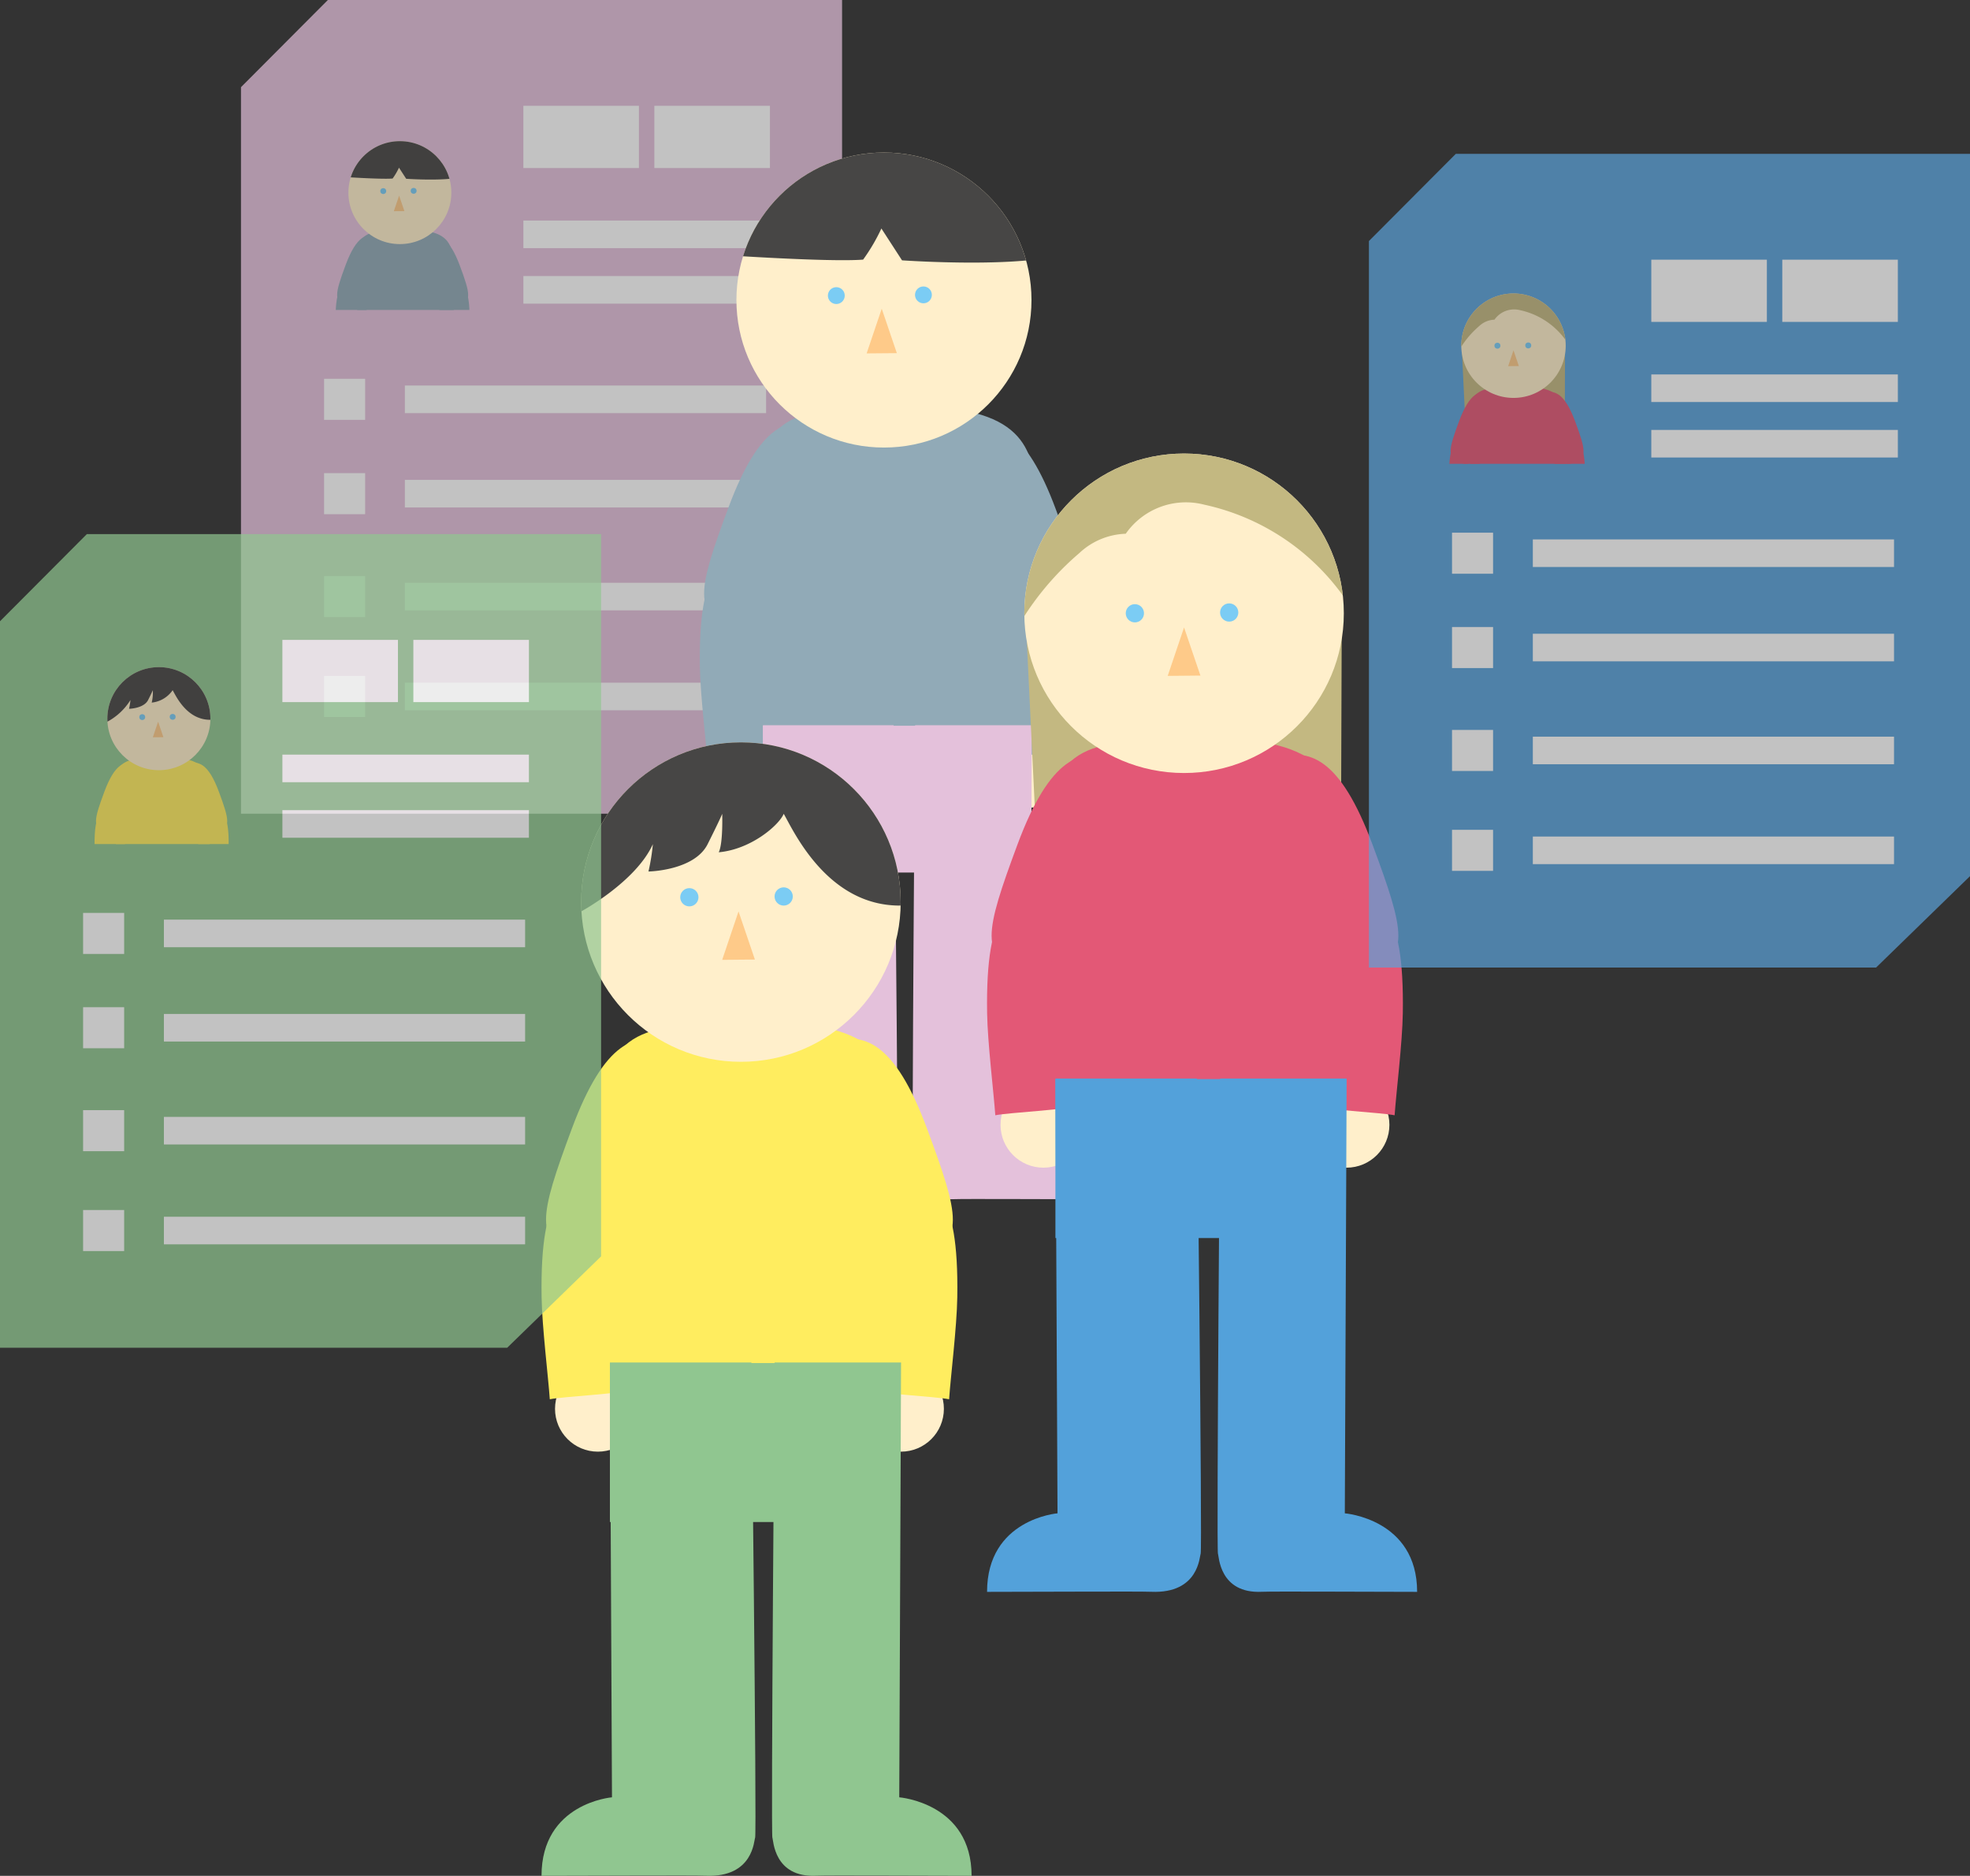 <svg xmlns="http://www.w3.org/2000/svg" xmlns:xlink="http://www.w3.org/1999/xlink" width="223.666" height="213" viewBox="0 0 223.666 213">
  <rect x="0" y="0" width="223.666" height="213" fill="#333333" stroke="none"/>
  <defs>
    <clipPath id="clip-path">
      <rect id="長方形_1370" data-name="長方形 1370" width="22.064" height="23.033" fill="none"/>
    </clipPath>
    <clipPath id="clip-path-2">
      <circle id="楕円形_422" data-name="楕円形 422" cx="5.843" cy="5.843" r="5.843" fill="none"/>
    </clipPath>
    <clipPath id="clip-path-3">
      <circle id="楕円形_428" data-name="楕円形 428" cx="16.75" cy="16.75" r="16.75" fill="none"/>
    </clipPath>
    <clipPath id="clip-path-4">
      <circle id="楕円形_434" data-name="楕円形 434" cx="18.138" cy="18.138" r="18.138" fill="none"/>
    </clipPath>
    <clipPath id="clip-path-7">
      <circle id="楕円形_446" data-name="楕円形 446" cx="5.85" cy="5.85" r="5.85" fill="none"/>
    </clipPath>
    <clipPath id="clip-path-9">
      <circle id="楕円形_452" data-name="楕円形 452" cx="5.929" cy="5.929" r="5.929" fill="none"/>
    </clipPath>
  </defs>
  <g id="service_section5_img03" transform="translate(-503.312 -731.941)">
    <g id="グループ_2721" data-name="グループ 2721" transform="translate(530.672 731.942)" opacity="0.7">
      <g id="グループ_2688" data-name="グループ 2688">
        <path id="パス_3282" data-name="パス 3282" d="M580.292,813.956l-10.663,10.378H512.047V741.84l9.864-9.9h58.382Z" transform="translate(-512.047 -731.941)" fill="#e4c1db"/>
      </g>
      <g id="グループ_2708" data-name="グループ 2708" transform="translate(5.332 12.161)">
        <g id="グループ_2707" data-name="グループ 2707" clip-path="url(#clip-path)">
          <g id="グループ_2706" data-name="グループ 2706" transform="translate(5.414 3.869)">
            <g id="グループ_2689" data-name="グループ 2689" transform="translate(11.58 22.809)">
              <circle id="楕円形_417" data-name="楕円形 417" cx="1.568" cy="1.568" r="1.568" fill="#ffefcb"/>
            </g>
            <g id="グループ_2690" data-name="グループ 2690" transform="translate(9.744 10.841)">
              <path id="パス_3283" data-name="パス 3283" d="M519.4,740.655c1.206-.4,2.352-.06,3.546,3.154s1.4,4.125-.219,4.661c-1.886.623-2.521-2.011-3.132-3.643S517.784,741.187,519.4,740.655Z" transform="translate(-518.588 -740.52)" fill="#91aab7"/>
            </g>
            <g id="グループ_2691" data-name="グループ 2691" transform="translate(11.692 16.169)">
              <path id="パス_3284" data-name="パス 3284" d="M520.949,742.221c.846.009,1.839.085,1.773,4.125-.016,1.1-.238,2.885-.3,3.734-.486-.1-2.622-.2-3.189-.37-.069-1.234.019-1.964.028-3.6C519.28,744.06,519.593,742.2,520.949,742.221Z" transform="translate(-519.21 -742.221)" fill="#91aab7"/>
            </g>
            <g id="グループ_2692" data-name="グループ 2692" transform="translate(0.494 22.809)">
              <circle id="楕円形_418" data-name="楕円形 418" cx="1.568" cy="1.568" r="1.568" fill="#ffefcb"/>
            </g>
            <g id="グループ_2693" data-name="グループ 2693" transform="translate(0.171 10.675)">
              <path id="パス_3285" data-name="パス 3285" d="M520.14,740.6c-1.237-.41-2.415-.059-3.64,3.239s-1.431,4.232.226,4.783c1.936.639,2.587-2.068,3.217-3.74S521.8,741.153,520.14,740.6Z" transform="translate(-515.531 -740.467)" fill="#91aab7"/>
            </g>
            <g id="グループ_2694" data-name="グループ 2694" transform="translate(0 16.14)">
              <path id="パス_3286" data-name="パス 3286" d="M517.3,742.212c-.868.013-1.889.088-1.823,4.235.019,1.128.247,2.96.307,3.834.5-.1,2.694-.207,3.273-.379.069-1.266-.019-2.017-.031-3.7C519.016,744.1,518.694,742.193,517.3,742.212Z" transform="translate(-515.477 -742.212)" fill="#91aab7"/>
            </g>
            <g id="グループ_2695" data-name="グループ 2695" transform="translate(2.301 10.072)">
              <path id="パス_3287" data-name="パス 3287" d="M521.2,740.316c-2.18.141-5.053-.37-4.987,3.367s.288,10.065.288,10.065h10.86s-.066-8.273-.163-10.221S526.286,739.994,521.2,740.316Z" transform="translate(-516.212 -740.274)" fill="#91aab7"/>
            </g>
            <g id="グループ_2696" data-name="グループ 2696" transform="translate(0 22.684)">
              <path id="パス_3288" data-name="パス 3288" d="M517.98,744.3l.075,15.9a2.805,2.805,0,0,0-2.578,2.872c1.767,0,5.563-.022,6,0a1.53,1.53,0,0,0,1.814-1.391c.063-.1-.138-17.381-.138-17.381Z" transform="translate(-515.477 -744.301)" fill="#e4c1db"/>
            </g>
            <g id="グループ_2697" data-name="グループ 2697" transform="translate(8.431 22.684)">
              <path id="パス_3289" data-name="パス 3289" d="M522.887,744.3l-.066,15.9a2.846,2.846,0,0,1,2.644,2.872c-1.563,0-5.29-.022-5.676,0a1.432,1.432,0,0,1-1.607-1.391c-.056-.1.082-17.381.082-17.381Z" transform="translate(-518.169 -744.301)" fill="#e4c1db"/>
            </g>
            <g id="グループ_2698" data-name="グループ 2698" transform="translate(2.501 22.703)">
              <rect id="長方形_1369" data-name="長方形 1369" width="10.605" height="5.815" fill="#e4c1db"/>
            </g>
            <g id="グループ_2699" data-name="グループ 2699" transform="translate(1.451)">
              <circle id="楕円形_419" data-name="楕円形 419" cx="5.843" cy="5.843" r="5.843" fill="#ffefcb"/>
            </g>
            <g id="グループ_2700" data-name="グループ 2700" transform="translate(5.073 5.333)">
              <circle id="楕円形_420" data-name="楕円形 420" cx="0.334" cy="0.334" r="0.334" fill="#7bccf4"/>
            </g>
            <g id="グループ_2701" data-name="グループ 2701" transform="translate(8.523 5.304)">
              <circle id="楕円形_421" data-name="楕円形 421" cx="0.334" cy="0.334" r="0.334" fill="#7bccf4"/>
            </g>
            <g id="グループ_2702" data-name="グループ 2702" transform="translate(6.608 6.185)">
              <path id="パス_3290" data-name="パス 3290" d="M517.586,740.8l.6-1.771.6,1.761Z" transform="translate(-517.586 -739.034)" fill="#feca89"/>
            </g>
            <g id="グループ_2705" data-name="グループ 2705" transform="translate(1.451)">
              <g id="グループ_2704" data-name="グループ 2704" clip-path="url(#clip-path-2)">
                <g id="グループ_2703" data-name="グループ 2703" transform="translate(-0.956 -1.325)">
                  <path id="パス_3291" data-name="パス 3291" d="M515.635,741.992s4.573.319,5.974.21a7.392,7.392,0,0,0,.724-1.234l.818,1.262s5.14.357,6.656-.357c-1.347-2.775-2.528-5.438-6.378-5.225C515.967,737.062,515.635,741.992,515.635,741.992Z" transform="translate(-515.635 -736.636)" fill="#474645"/>
                </g>
              </g>
            </g>
          </g>
        </g>
      </g>
      <g id="グループ_2709" data-name="グループ 2709" transform="translate(32.061 12.013)">
        <rect id="長方形_1371" data-name="長方形 1371" width="13.121" height="7.065" fill="#fff"/>
      </g>
      <g id="グループ_2710" data-name="グループ 2710" transform="translate(46.932 12.013)">
        <rect id="長方形_1372" data-name="長方形 1372" width="13.121" height="7.065" fill="#fff"/>
      </g>
      <g id="グループ_2711" data-name="グループ 2711" transform="translate(32.062 25.043)">
        <rect id="長方形_1373" data-name="長方形 1373" width="27.989" height="3.132" fill="#fff"/>
      </g>
      <g id="グループ_2712" data-name="グループ 2712" transform="translate(32.062 31.345)">
        <rect id="長方形_1374" data-name="長方形 1374" width="27.989" height="3.132" fill="#fff"/>
      </g>
      <g id="グループ_2713" data-name="グループ 2713" transform="translate(18.608 43.776)">
        <rect id="長方形_1375" data-name="長方形 1375" width="41.011" height="3.132" fill="#fff"/>
      </g>
      <g id="グループ_2714" data-name="グループ 2714" transform="translate(9.435 43.013)">
        <rect id="長方形_1376" data-name="長方形 1376" width="4.661" height="4.661" fill="#fff"/>
      </g>
      <g id="グループ_2715" data-name="グループ 2715" transform="translate(18.608 54.489)">
        <rect id="長方形_1377" data-name="長方形 1377" width="41.011" height="3.132" fill="#fff"/>
      </g>
      <g id="グループ_2716" data-name="グループ 2716" transform="translate(9.435 53.725)">
        <rect id="長方形_1378" data-name="長方形 1378" width="4.661" height="4.661" fill="#fff"/>
      </g>
      <g id="グループ_2717" data-name="グループ 2717" transform="translate(18.608 66.174)">
        <rect id="長方形_1379" data-name="長方形 1379" width="41.011" height="3.132" fill="#fff"/>
      </g>
      <g id="グループ_2718" data-name="グループ 2718" transform="translate(9.435 65.411)">
        <rect id="長方形_1380" data-name="長方形 1380" width="4.661" height="4.661" fill="#fff"/>
      </g>
      <g id="グループ_2719" data-name="グループ 2719" transform="translate(18.608 77.517)">
        <rect id="長方形_1381" data-name="長方形 1381" width="41.011" height="3.132" fill="#fff"/>
      </g>
      <g id="グループ_2720" data-name="グループ 2720" transform="translate(9.435 76.752)">
        <rect id="長方形_1382" data-name="長方形 1382" width="4.661" height="4.661" fill="#fff"/>
      </g>
    </g>
    <g id="グループ_2739" data-name="グループ 2739" transform="translate(582.765 749.261)">
      <g id="グループ_2722" data-name="グループ 2722" transform="translate(33.198 65.389)">
        <circle id="楕円形_423" data-name="楕円形 423" cx="4.494" cy="4.494" r="4.494" fill="#ffefcb"/>
      </g>
      <g id="グループ_2723" data-name="グループ 2723" transform="translate(27.929 31.078)">
        <path id="パス_3292" data-name="パス 3292" d="M539.913,747.777c3.458-1.146,6.75-.166,10.174,9.049s4,11.822-.636,13.357c-5.4,1.788-7.223-5.767-8.98-10.44S535.289,749.305,539.913,747.777Z" transform="translate(-537.594 -747.392)" fill="#91aab7"/>
      </g>
      <g id="グループ_2724" data-name="グループ 2724" transform="translate(33.52 46.35)">
        <path id="パス_3293" data-name="パス 3293" d="M544.361,752.268c2.424.034,5.275.244,5.09,11.828-.05,3.151-.689,8.269-.858,10.706-1.391-.291-7.518-.576-9.14-1.062-.194-3.533.053-5.632.085-10.318C539.574,757.54,540.473,752.212,544.361,752.268Z" transform="translate(-539.378 -752.268)" fill="#91aab7"/>
      </g>
      <g id="グループ_2725" data-name="グループ 2725" transform="translate(1.416 65.389)">
        <circle id="楕円形_424" data-name="楕円形 424" cx="4.494" cy="4.494" r="4.494" fill="#ffefcb"/>
      </g>
      <g id="グループ_2726" data-name="グループ 2726" transform="translate(0.488 30.602)">
        <path id="パス_3294" data-name="パス 3294" d="M542.048,747.634c-3.549-1.175-6.926-.169-10.44,9.287s-4.1,12.135.652,13.707c5.544,1.836,7.414-5.917,9.219-10.713S546.794,749.206,542.048,747.634Z" transform="translate(-528.833 -747.24)" fill="#91aab7"/>
      </g>
      <g id="グループ_2727" data-name="グループ 2727" transform="translate(0 46.275)">
        <path id="パス_3295" data-name="パス 3295" d="M533.911,752.244c-2.487.034-5.413.25-5.225,12.141.053,3.236.708,8.489.883,10.988,1.425-.3,7.715-.592,9.378-1.09.2-3.624-.053-5.78-.085-10.591C538.822,757.657,537.9,752.188,533.911,752.244Z" transform="translate(-528.677 -752.244)" fill="#91aab7"/>
      </g>
      <g id="グループ_2728" data-name="グループ 2728" transform="translate(6.599 28.876)">
        <path id="パス_3296" data-name="パス 3296" d="M545.083,746.81c-6.249.4-14.49-1.065-14.3,9.657s.824,28.849.824,28.849h31.136s-.191-23.715-.47-29.3S559.662,745.88,545.083,746.81Z" transform="translate(-530.784 -746.689)" fill="#91aab7"/>
      </g>
      <g id="グループ_2729" data-name="グループ 2729" transform="translate(0.002 65.029)">
        <path id="パス_3297" data-name="パス 3297" d="M535.848,758.231l.216,45.595s-7.386.589-7.386,8.232c5.062,0,15.95-.062,17.2-.009,5.049.219,5.068-3.774,5.2-3.981.182-.3-.395-49.836-.395-49.836Z" transform="translate(-528.678 -758.231)" fill="#e4c1db"/>
      </g>
      <g id="グループ_2730" data-name="グループ 2730" transform="translate(24.167 65.029)">
        <path id="パス_3298" data-name="パス 3298" d="M549.923,758.231l-.191,45.595s7.583.589,7.583,8.232c-4.489,0-15.173-.062-16.279-.009-4.476.219-4.492-3.774-4.6-3.981-.163-.3.232-49.836.232-49.836Z" transform="translate(-536.392 -758.231)" fill="#e4c1db"/>
      </g>
      <g id="グループ_2731" data-name="グループ 2731" transform="translate(7.17 65.086)">
        <rect id="長方形_1383" data-name="長方形 1383" width="30.402" height="16.67" fill="#e4c1db"/>
      </g>
      <g id="グループ_2732" data-name="グループ 2732" transform="translate(4.158)">
        <circle id="楕円形_425" data-name="楕円形 425" cx="16.75" cy="16.75" r="16.75" fill="#ffefcb"/>
      </g>
      <g id="グループ_2733" data-name="グループ 2733" transform="translate(14.543 15.288)">
        <circle id="楕円形_426" data-name="楕円形 426" cx="0.957" cy="0.957" r="0.957" fill="#7bccf4"/>
      </g>
      <g id="グループ_2734" data-name="グループ 2734" transform="translate(24.433 15.206)">
        <circle id="楕円形_427" data-name="楕円形 427" cx="0.957" cy="0.957" r="0.957" fill="#7bccf4"/>
      </g>
      <g id="グループ_2735" data-name="グループ 2735" transform="translate(18.941 17.733)">
        <path id="パス_3299" data-name="パス 3299" d="M534.724,748.208l1.715-5.076,1.716,5.047Z" transform="translate(-534.724 -743.132)" fill="#feca89"/>
      </g>
      <g id="グループ_2738" data-name="グループ 2738" transform="translate(4.158)">
        <g id="グループ_2737" data-name="グループ 2737" clip-path="url(#clip-path-3)">
          <g id="グループ_2736" data-name="グループ 2736" transform="translate(-2.743 -3.799)">
            <path id="パス_3300" data-name="パス 3300" d="M529.129,751.616s13.112.915,17.128.6a21.478,21.478,0,0,0,2.074-3.533l2.343,3.615s14.741,1.027,19.082-1.024c-3.856-7.953-7.245-15.593-18.281-14.979C530.087,737.477,529.129,751.616,529.129,751.616Z" transform="translate(-529.129 -736.258)" fill="#474645"/>
          </g>
        </g>
      </g>
    </g>
    <g id="グループ_2757" data-name="グループ 2757" transform="translate(564.794 816.233)">
      <g id="グループ_2740" data-name="グループ 2740" transform="translate(35.949 70.81)">
        <circle id="楕円形_429" data-name="楕円形 429" cx="4.867" cy="4.867" r="4.867" fill="#ffefcb"/>
      </g>
      <g id="グループ_2741" data-name="グループ 2741" transform="translate(30.244 33.654)">
        <path id="パス_3301" data-name="パス 3301" d="M535.106,770.011c3.746-1.241,7.308-.182,11.017,9.8s4.329,12.8-.689,14.465c-5.848,1.936-7.821-6.246-9.723-11.3S530.1,771.668,535.106,770.011Z" transform="translate(-532.595 -769.595)" fill="#ffed5f"/>
      </g>
      <g id="グループ_2742" data-name="グループ 2742" transform="translate(36.3 50.192)">
        <path id="パス_3302" data-name="パス 3302" d="M539.921,774.875c2.625.038,5.713.263,5.513,12.812-.053,3.411-.746,8.952-.93,11.59-1.5-.313-8.141-.623-9.9-1.146-.21-3.828.056-6.1.091-11.176C534.74,780.582,535.714,774.816,539.921,774.875Z" transform="translate(-534.529 -774.875)" fill="#ffed5f"/>
      </g>
      <g id="グループ_2743" data-name="グループ 2743" transform="translate(1.533 70.81)">
        <circle id="楕円形_430" data-name="楕円形 430" cx="4.867" cy="4.867" r="4.867" fill="#ffefcb"/>
      </g>
      <g id="グループ_2744" data-name="グループ 2744" transform="translate(0.516 33.654)">
        <path id="パス_3303" data-name="パス 3303" d="M537.048,770.011c-3.743-1.241-7.308-.182-11.017,9.8s-4.329,12.8.689,14.465c5.848,1.936,7.822-6.246,9.726-11.3S542.057,771.668,537.048,770.011Z" transform="translate(-523.105 -769.595)" fill="#ffed5f"/>
      </g>
      <g id="グループ_2745" data-name="グループ 2745" transform="translate(0 50.192)">
        <path id="パス_3304" data-name="パス 3304" d="M528.462,774.875c-2.625.038-5.713.263-5.513,12.812.056,3.411.746,8.952.93,11.59,1.507-.313,8.141-.623,9.9-1.146.213-3.828-.053-6.1-.088-11.176C533.643,780.582,532.669,774.816,528.462,774.875Z" transform="translate(-522.94 -774.875)" fill="#ffed5f"/>
      </g>
      <g id="グループ_2746" data-name="グループ 2746" transform="translate(6.963 31.833)">
        <path id="パス_3305" data-name="パス 3305" d="M540.249,769.142c-6.594.42-15.286-1.124-15.082,10.187s.871,30.443.871,30.443h32.849s-.2-25.024-.495-30.917S555.632,768.159,540.249,769.142Z" transform="translate(-525.163 -769.014)" fill="#ffed5f"/>
      </g>
      <g id="グループ_2747" data-name="グループ 2747" transform="translate(0 70.421)">
        <path id="パス_3306" data-name="パス 3306" d="M530.708,781.333l.232,49.372s-8,.636-8,8.915c5.482,0,17.275-.069,18.625-.009,5.469.235,5.488-4.088,5.626-4.313.2-.326-.426-53.964-.426-53.964Z" transform="translate(-522.94 -781.333)" fill="#90c690"/>
      </g>
      <g id="グループ_2748" data-name="グループ 2748" transform="translate(26.17 70.421)">
        <path id="パス_3307" data-name="パス 3307" d="M545.946,781.333l-.207,49.372s8.213.636,8.213,8.915c-4.858,0-16.432-.069-17.629-.009-4.846.235-4.865-4.088-4.987-4.313-.175-.326.254-53.964.254-53.964Z" transform="translate(-531.294 -781.333)" fill="#90c690"/>
      </g>
      <g id="グループ_2749" data-name="グループ 2749" transform="translate(7.764 70.481)">
        <rect id="長方形_1384" data-name="長方形 1384" width="32.922" height="18.052" fill="#90c690"/>
      </g>
      <g id="グループ_2750" data-name="グループ 2750" transform="translate(4.502)">
        <circle id="楕円形_431" data-name="楕円形 431" cx="18.138" cy="18.138" r="18.138" fill="#ffefcb"/>
      </g>
      <g id="グループ_2751" data-name="グループ 2751" transform="translate(15.748 16.555)">
        <circle id="楕円形_432" data-name="楕円形 432" cx="1.036" cy="1.036" r="1.036" fill="#7bccf4"/>
      </g>
      <g id="グループ_2752" data-name="グループ 2752" transform="translate(26.458 16.466)">
        <circle id="楕円形_433" data-name="楕円形 433" cx="1.036" cy="1.036" r="1.036" fill="#7bccf4"/>
      </g>
      <g id="グループ_2753" data-name="グループ 2753" transform="translate(20.511 19.203)">
        <path id="パス_3308" data-name="パス 3308" d="M529.488,770.478l1.857-5.5,1.858,5.465Z" transform="translate(-529.488 -764.982)" fill="#feca89"/>
      </g>
      <g id="グループ_2756" data-name="グループ 2756" transform="translate(4.502)">
        <g id="グループ_2755" data-name="グループ 2755" clip-path="url(#clip-path-4)">
          <g id="グループ_2754" data-name="グループ 2754" transform="translate(-3.368 -3.306)">
            <path id="パス_3309" data-name="パス 3309" d="M526.666,780.305s6.212-3.361,8.144-7.643a23.562,23.562,0,0,1-.5,3.107s5.206-.085,6.719-3.107,1.654-3.446,1.654-3.446.11,3.361-.394,4.37c3.709-.338,6.86-3.107,7.377-4.37,1.037,1.767,4.9,10.512,13.291,10.421s0-14.619,0-14.619L550.7,757.8l-16.226,1.933s-8.147,8.063-8.567,8.482-2.6,13.438-2.6,13.438Z" transform="translate(-523.302 -757.796)" fill="#474645"/>
          </g>
        </g>
      </g>
    </g>
    <g id="グループ_2776" data-name="グループ 2776" transform="translate(615.376 783.441)">
      <g id="グループ_2758" data-name="グループ 2758" transform="translate(4.359 15.304)">
        <path id="パス_3310" data-name="パス 3310" d="M540.48,756.013l1.1,22.847,34.733,1.325.093-26.917Z" transform="translate(-540.48 -753.268)" fill="#c3b881"/>
      </g>
      <g id="グループ_2759" data-name="グループ 2759" transform="translate(35.95 71.356)">
        <circle id="楕円形_435" data-name="楕円形 435" cx="4.867" cy="4.867" r="4.867" fill="#ffefcb"/>
      </g>
      <g id="グループ_2760" data-name="グループ 2760" transform="translate(30.246 34.201)">
        <path id="パス_3311" data-name="パス 3311" d="M551.256,759.717c3.743-1.24,7.308-.182,11.013,9.8s4.332,12.8-.686,14.465c-5.851,1.936-7.825-6.246-9.726-11.308S546.248,761.374,551.256,759.717Z" transform="translate(-548.744 -759.301)" fill="#e35876"/>
      </g>
      <g id="グループ_2761" data-name="グループ 2761" transform="translate(36.3 50.739)">
        <path id="パス_3312" data-name="パス 3312" d="M556.069,764.581c2.628.034,5.713.263,5.513,12.808-.053,3.411-.746,8.956-.93,11.593-1.5-.313-8.141-.623-9.9-1.149-.21-3.825.056-6.1.091-11.173C550.888,770.288,551.862,764.522,556.069,764.581Z" transform="translate(-550.676 -764.581)" fill="#e35876"/>
      </g>
      <g id="グループ_2762" data-name="グループ 2762" transform="translate(1.533 71.356)">
        <circle id="楕円形_436" data-name="楕円形 436" cx="4.867" cy="4.867" r="4.867" fill="#ffefcb"/>
      </g>
      <g id="グループ_2763" data-name="グループ 2763" transform="translate(0.516 34.201)">
        <path id="パス_3313" data-name="パス 3313" d="M553.2,759.717c-3.743-1.24-7.308-.182-11.016,9.8s-4.329,12.8.689,14.465c5.851,1.936,7.822-6.246,9.726-11.308S558.2,761.374,553.2,759.717Z" transform="translate(-539.253 -759.301)" fill="#e35876"/>
      </g>
      <g id="グループ_2764" data-name="グループ 2764" transform="translate(0 50.739)">
        <path id="パス_3314" data-name="パス 3314" d="M544.61,764.581c-2.625.034-5.714.263-5.513,12.808.056,3.411.745,8.956.93,11.593,1.507-.313,8.141-.623,9.9-1.149.213-3.825-.053-6.1-.088-11.173C549.791,770.288,548.82,764.522,544.61,764.581Z" transform="translate(-539.088 -764.581)" fill="#e35876"/>
      </g>
      <g id="グループ_2765" data-name="グループ 2765" transform="translate(6.963 32.381)">
        <path id="パス_3315" data-name="パス 3315" d="M556.4,758.848c-6.6.42-15.289-1.128-15.085,10.187s.871,30.44.871,30.44h32.849s-.2-25.021-.495-30.916S571.78,757.865,556.4,758.848Z" transform="translate(-541.311 -758.72)" fill="#e35876"/>
      </g>
      <g id="グループ_2766" data-name="グループ 2766" transform="translate(0 70.966)">
        <path id="パス_3316" data-name="パス 3316" d="M546.856,771.038l.235,49.372s-8,.639-8,8.918c5.485,0,17.275-.069,18.625-.009,5.469.235,5.488-4.088,5.626-4.313.2-.329-.426-53.968-.426-53.968Z" transform="translate(-539.088 -771.038)" fill="#53a1da"/>
      </g>
      <g id="グループ_2767" data-name="グループ 2767" transform="translate(26.171 70.966)">
        <path id="パス_3317" data-name="パス 3317" d="M562.1,771.038l-.207,49.372s8.21.639,8.21,8.918c-4.858,0-16.429-.069-17.626-.009-4.849.235-4.868-4.088-4.987-4.313-.178-.329.251-53.968.251-53.968Z" transform="translate(-547.443 -771.038)" fill="#53a1da"/>
      </g>
      <g id="グループ_2768" data-name="グループ 2768" transform="translate(7.764 71.028)">
        <rect id="長方形_1385" data-name="長方形 1385" width="32.922" height="18.052" fill="#53a1da"/>
      </g>
      <g id="グループ_2769" data-name="グループ 2769" transform="translate(4.232)">
        <circle id="楕円形_437" data-name="楕円形 437" cx="18.138" cy="18.138" r="18.138" fill="#ffefcb"/>
      </g>
      <g id="グループ_2770" data-name="グループ 2770" transform="translate(15.749 17.102)">
        <circle id="楕円形_438" data-name="楕円形 438" cx="1.036" cy="1.036" r="1.036" fill="#7bccf4"/>
      </g>
      <g id="グループ_2771" data-name="グループ 2771" transform="translate(26.458 17.013)">
        <circle id="楕円形_439" data-name="楕円形 439" cx="1.036" cy="1.036" r="1.036" fill="#7bccf4"/>
      </g>
      <g id="グループ_2772" data-name="グループ 2772" transform="translate(20.512 19.75)">
        <path id="パス_3318" data-name="パス 3318" d="M545.636,760.184l1.857-5.5,1.858,5.465Z" transform="translate(-545.636 -754.687)" fill="#feca89"/>
      </g>
      <g id="グループ_2775" data-name="グループ 2775" transform="translate(4.232)">
        <g id="グループ_2774" data-name="グループ 2774" clip-path="url(#clip-path-4)">
          <g id="グループ_2773" data-name="グループ 2773" transform="translate(-6.897 -5.79)">
            <path id="パス_3319" data-name="パス 3319" d="M551.377,763.63a32.55,32.55,0,0,0-8.943,12.329c-6.976-3.145-3.151-13.131-3.151-13.131s13.194-15.1,14.794-15.393,20.395-.9,21.494-.9,5.738,11.3,6.017,11.8,4.977,17.2,4.279,17.494-4.194,6.1-4.592,6.5S583.2,771.5,583.2,771.5a26.26,26.26,0,0,0-17.629-13.369,8.325,8.325,0,0,0-8.921,3.3A8.07,8.07,0,0,0,551.377,763.63Z" transform="translate(-538.237 -746.534)" fill="#c3b881"/>
          </g>
        </g>
      </g>
    </g>
    <g id="グループ_2810" data-name="グループ 2810" transform="translate(503.312 792.587)" opacity="0.7">
      <g id="グループ_2777" data-name="グループ 2777">
        <path id="パス_3320" data-name="パス 3320" d="M571.558,833.316l-10.664,10.378H503.312V761.2l9.864-9.9h58.382Z" transform="translate(-503.312 -751.302)" fill="#90c690"/>
      </g>
      <g id="グループ_2797" data-name="グループ 2797" transform="translate(5.332 12.161)">
        <g id="グループ_2796" data-name="グループ 2796" clip-path="url(#clip-path)">
          <g id="グループ_2795" data-name="グループ 2795" transform="translate(5.403 2.947)">
            <g id="グループ_2778" data-name="グループ 2778" transform="translate(11.596 22.838)">
              <circle id="楕円形_441" data-name="楕円形 441" cx="1.57" cy="1.57" r="1.57" fill="#ffefcb"/>
            </g>
            <g id="グループ_2779" data-name="グループ 2779" transform="translate(9.756 10.854)">
              <path id="パス_3321" data-name="パス 3321" d="M510.663,759.723c1.209-.4,2.359-.056,3.552,3.164s1.4,4.128-.219,4.664c-1.889.623-2.525-2.014-3.139-3.646S509.05,760.259,510.663,759.723Z" transform="translate(-509.854 -759.591)" fill="#ffed5f"/>
            </g>
            <g id="グループ_2780" data-name="グループ 2780" transform="translate(11.709 16.189)">
              <path id="パス_3322" data-name="パス 3322" d="M512.215,761.294c.849.009,1.845.085,1.779,4.132-.019,1.1-.241,2.888-.3,3.737-.486-.1-2.625-.2-3.192-.37-.066-1.234.019-1.967.028-3.605C510.546,763.133,510.859,761.272,512.215,761.294Z" transform="translate(-510.477 -761.294)" fill="#ffed5f"/>
            </g>
            <g id="グループ_2781" data-name="グループ 2781" transform="translate(0.495 22.838)">
              <circle id="楕円形_442" data-name="楕円形 442" cx="1.57" cy="1.57" r="1.57" fill="#ffefcb"/>
            </g>
            <g id="グループ_2782" data-name="グループ 2782" transform="translate(0.167 10.854)">
              <path id="パス_3323" data-name="パス 3323" d="M511.289,759.723c-1.206-.4-2.355-.056-3.552,3.164s-1.4,4.128.222,4.664c1.886.623,2.522-2.014,3.136-3.646S512.905,760.259,511.289,759.723Z" transform="translate(-506.792 -759.591)" fill="#ffed5f"/>
            </g>
            <g id="グループ_2783" data-name="グループ 2783" transform="translate(0 16.189)">
              <path id="パス_3324" data-name="パス 3324" d="M508.521,761.294c-.846.009-1.842.085-1.779,4.132.019,1.1.241,2.888.3,3.737.486-.1,2.628-.2,3.192-.37.069-1.234-.019-1.967-.028-3.605C510.194,763.133,509.877,761.272,508.521,761.294Z" transform="translate(-506.739 -761.294)" fill="#ffed5f"/>
            </g>
            <g id="グループ_2784" data-name="グループ 2784" transform="translate(2.248 10.266)">
              <path id="パス_3325" data-name="パス 3325" d="M512.322,759.444c-2.127.138-4.93-.36-4.865,3.286s.279,9.82.279,9.82h10.6s-.066-8.072-.16-9.97S517.284,759.127,512.322,759.444Z" transform="translate(-507.457 -759.403)" fill="#ffed5f"/>
            </g>
            <g id="グループ_2785" data-name="グループ 2785" transform="translate(0.003 22.711)">
              <path id="パス_3326" data-name="パス 3326" d="M509.243,763.376l.075,15.925a2.809,2.809,0,0,0-2.578,2.875c1.767,0,5.569-.022,6,0a1.53,1.53,0,0,0,1.814-1.391c.066-.106-.138-17.406-.138-17.406Z" transform="translate(-506.74 -763.376)" fill="#90c690"/>
            </g>
            <g id="グループ_2786" data-name="グループ 2786" transform="translate(8.44 22.711)">
              <path id="パス_3327" data-name="パス 3327" d="M514.161,763.376l-.069,15.925a2.854,2.854,0,0,1,2.65,2.875c-1.566,0-5.3-.022-5.685,0a1.438,1.438,0,0,1-1.61-1.391c-.056-.106.082-17.406.082-17.406Z" transform="translate(-509.434 -763.376)" fill="#90c690"/>
            </g>
            <g id="グループ_2787" data-name="グループ 2787" transform="translate(2.505 22.732)">
              <rect id="長方形_1386" data-name="長方形 1386" width="10.618" height="5.822" fill="#90c690"/>
            </g>
            <g id="グループ_2788" data-name="グループ 2788" transform="translate(1.453)">
              <circle id="楕円形_443" data-name="楕円形 443" cx="5.85" cy="5.85" r="5.85" fill="#ffefcb"/>
            </g>
            <g id="グループ_2789" data-name="グループ 2789" transform="translate(5.08 5.34)">
              <circle id="楕円形_444" data-name="楕円形 444" cx="0.334" cy="0.334" r="0.334" fill="#7bccf4"/>
            </g>
            <g id="グループ_2790" data-name="グループ 2790" transform="translate(8.534 5.311)">
              <circle id="楕円形_445" data-name="楕円形 445" cx="0.334" cy="0.334" r="0.334" fill="#7bccf4"/>
            </g>
            <g id="グループ_2791" data-name="グループ 2791" transform="translate(6.617 6.193)">
              <path id="パス_3328" data-name="パス 3328" d="M508.851,759.876l.6-1.773.6,1.763Z" transform="translate(-508.851 -758.103)" fill="#feca89"/>
            </g>
            <g id="グループ_2794" data-name="グループ 2794" transform="translate(1.453)">
              <g id="グループ_2793" data-name="グループ 2793" clip-path="url(#clip-path-7)">
                <g id="グループ_2792" data-name="グループ 2792" transform="translate(-1.087 -1.067)">
                  <path id="パス_3329" data-name="パス 3329" d="M507.943,763.046a6.946,6.946,0,0,0,2.625-2.465,7.406,7.406,0,0,1-.163,1s1.679-.028,2.168-1,.532-1.112.532-1.112a4.871,4.871,0,0,1-.125,1.41,3.294,3.294,0,0,0,2.377-1.41c.335.57,1.579,3.392,4.288,3.361s0-4.714,0-4.714l-3.953-2.331-5.234.623s-2.625,2.6-2.763,2.735-.839,4.335-.839,4.335Z" transform="translate(-506.856 -755.785)" fill="#474645"/>
                </g>
              </g>
            </g>
          </g>
        </g>
      </g>
      <g id="グループ_2798" data-name="グループ 2798" transform="translate(32.061 12.013)">
        <rect id="長方形_1388" data-name="長方形 1388" width="13.121" height="7.065" fill="#fff"/>
      </g>
      <g id="グループ_2799" data-name="グループ 2799" transform="translate(46.931 12.013)">
        <rect id="長方形_1389" data-name="長方形 1389" width="13.121" height="7.065" fill="#fff"/>
      </g>
      <g id="グループ_2800" data-name="グループ 2800" transform="translate(32.062 25.042)">
        <rect id="長方形_1390" data-name="長方形 1390" width="27.989" height="3.132" fill="#fff"/>
      </g>
      <g id="グループ_2801" data-name="グループ 2801" transform="translate(32.062 31.347)">
        <rect id="長方形_1391" data-name="長方形 1391" width="27.989" height="3.132" fill="#fff"/>
      </g>
      <g id="グループ_2802" data-name="グループ 2802" transform="translate(18.609 43.778)">
        <rect id="長方形_1392" data-name="長方形 1392" width="41.011" height="3.132" fill="#fff"/>
      </g>
      <g id="グループ_2803" data-name="グループ 2803" transform="translate(9.435 43.013)">
        <rect id="長方形_1393" data-name="長方形 1393" width="4.661" height="4.661" fill="#fff"/>
      </g>
      <g id="グループ_2804" data-name="グループ 2804" transform="translate(18.609 54.488)">
        <rect id="長方形_1394" data-name="長方形 1394" width="41.011" height="3.132" fill="#fff"/>
      </g>
      <g id="グループ_2805" data-name="グループ 2805" transform="translate(9.435 53.724)">
        <rect id="長方形_1395" data-name="長方形 1395" width="4.661" height="4.661" fill="#fff"/>
      </g>
      <g id="グループ_2806" data-name="グループ 2806" transform="translate(18.609 66.176)">
        <rect id="長方形_1396" data-name="長方形 1396" width="41.011" height="3.132" fill="#fff"/>
      </g>
      <g id="グループ_2807" data-name="グループ 2807" transform="translate(9.435 65.411)">
        <rect id="長方形_1397" data-name="長方形 1397" width="4.661" height="4.661" fill="#fff"/>
      </g>
      <g id="グループ_2808" data-name="グループ 2808" transform="translate(18.609 77.516)">
        <rect id="長方形_1398" data-name="長方形 1398" width="41.011" height="3.132" fill="#fff"/>
      </g>
      <g id="グループ_2809" data-name="グループ 2809" transform="translate(9.435 76.752)">
        <rect id="長方形_1399" data-name="長方形 1399" width="4.661" height="4.661" fill="#fff"/>
      </g>
    </g>
    <g id="グループ_2845" data-name="グループ 2845" transform="translate(658.733 749.414)" opacity="0.7">
      <g id="グループ_2811" data-name="グループ 2811">
        <path id="パス_3330" data-name="パス 3330" d="M621.175,819.534l-10.663,10.378H552.93V747.418l9.864-9.9h58.382Z" transform="translate(-552.93 -737.519)" fill="#5ba2da"/>
      </g>
      <g id="グループ_2832" data-name="グループ 2832" transform="translate(5.332 12.161)">
        <g id="グループ_2831" data-name="グループ 2831" clip-path="url(#clip-path)">
          <g id="グループ_2830" data-name="グループ 2830" transform="translate(3.772 3.691)">
            <g id="グループ_2812" data-name="グループ 2812" transform="translate(1.424 5.003)">
              <path id="パス_3331" data-name="パス 3331" d="M556.29,745.074l.36,7.469,11.354.433.03-8.8Z" transform="translate(-556.29 -744.177)" fill="#c3b881"/>
            </g>
            <g id="グループ_2813" data-name="グループ 2813" transform="translate(11.75 23.326)">
              <circle id="楕円形_447" data-name="楕円形 447" cx="1.591" cy="1.591" r="1.591" fill="#ffefcb"/>
            </g>
            <g id="グループ_2814" data-name="グループ 2814" transform="translate(9.886 11.18)">
              <path id="パス_3332" data-name="パス 3332" d="M559.813,746.286c1.225-.407,2.39-.059,3.6,3.2s1.416,4.185-.226,4.73c-1.914.633-2.556-2.042-3.179-3.7S558.177,746.828,559.813,746.286Z" transform="translate(-558.992 -746.149)" fill="#e35876"/>
            </g>
            <g id="グループ_2815" data-name="グループ 2815" transform="translate(11.864 16.585)">
              <path id="パス_3333" data-name="パス 3333" d="M561.388,747.875c.858.013,1.867.088,1.8,4.188-.019,1.115-.244,2.929-.3,3.79-.492-.1-2.662-.2-3.236-.376-.069-1.25.019-1.992.031-3.652C559.694,749.742,560.013,747.856,561.388,747.875Z" transform="translate(-559.624 -747.875)" fill="#e35876"/>
            </g>
            <g id="グループ_2816" data-name="グループ 2816" transform="translate(0.5 23.326)">
              <circle id="楕円形_448" data-name="楕円形 448" cx="1.591" cy="1.591" r="1.591" fill="#ffefcb"/>
            </g>
            <g id="グループ_2817" data-name="グループ 2817" transform="translate(0.167 11.18)">
              <path id="パス_3334" data-name="パス 3334" d="M560.449,746.286c-1.225-.407-2.39-.059-3.6,3.2s-1.416,4.185.226,4.73c1.911.633,2.556-2.042,3.179-3.7S562.084,746.828,560.449,746.286Z" transform="translate(-555.889 -746.149)" fill="#e35876"/>
            </g>
            <g id="グループ_2818" data-name="グループ 2818" transform="translate(0 16.585)">
              <path id="パス_3335" data-name="パス 3335" d="M557.64,747.875c-.858.013-1.867.088-1.8,4.188.016,1.115.244,2.929.3,3.79.492-.1,2.659-.2,3.233-.376.072-1.25-.016-1.992-.028-3.652C559.335,749.742,559.015,747.856,557.64,747.875Z" transform="translate(-555.836 -747.875)" fill="#e35876"/>
            </g>
            <g id="グループ_2819" data-name="グループ 2819" transform="translate(2.276 10.585)">
              <path id="パス_3336" data-name="パス 3336" d="M561.494,746c-2.155.138-5-.37-4.931,3.33s.282,9.951.282,9.951h10.741s-.066-8.182-.163-10.108S566.522,745.679,561.494,746Z" transform="translate(-556.563 -745.959)" fill="#e35876"/>
            </g>
            <g id="グループ_2820" data-name="グループ 2820" transform="translate(0 23.198)">
              <path id="パス_3337" data-name="パス 3337" d="M558.373,749.986l.078,16.141a2.847,2.847,0,0,0-2.616,2.913c1.792,0,5.644-.022,6.086,0a1.547,1.547,0,0,0,1.839-1.409c.066-.107-.138-17.641-.138-17.641Z" transform="translate(-555.836 -749.986)" fill="#53a1da"/>
            </g>
            <g id="グループ_2821" data-name="グループ 2821" transform="translate(8.553 23.198)">
              <path id="パス_3338" data-name="パス 3338" d="M563.357,749.986l-.069,16.141a2.89,2.89,0,0,1,2.685,2.913c-1.588,0-5.369-.022-5.761,0a1.454,1.454,0,0,1-1.632-1.409c-.056-.107.081-17.641.081-17.641Z" transform="translate(-558.567 -749.986)" fill="#53a1da"/>
            </g>
            <g id="グループ_2822" data-name="グループ 2822" transform="translate(2.537 23.218)">
              <rect id="長方形_1400" data-name="長方形 1400" width="10.762" height="5.901" fill="#53a1da"/>
            </g>
            <g id="グループ_2823" data-name="グループ 2823" transform="translate(1.382)">
              <circle id="楕円形_449" data-name="楕円形 449" cx="5.929" cy="5.929" r="5.929" fill="#ffefcb"/>
            </g>
            <g id="グループ_2824" data-name="グループ 2824" transform="translate(5.147 5.59)">
              <circle id="楕円形_450" data-name="楕円形 450" cx="0.339" cy="0.339" r="0.339" fill="#7bccf4"/>
            </g>
            <g id="グループ_2825" data-name="グループ 2825" transform="translate(8.648 5.561)">
              <circle id="楕円形_451" data-name="楕円形 451" cx="0.339" cy="0.339" r="0.339" fill="#7bccf4"/>
            </g>
            <g id="グループ_2826" data-name="グループ 2826" transform="translate(6.704 6.456)">
              <path id="パス_3339" data-name="パス 3339" d="M557.976,746.438l.607-1.8.607,1.786Z" transform="translate(-557.976 -744.641)" fill="#feca89"/>
            </g>
            <g id="グループ_2829" data-name="グループ 2829" transform="translate(1.382)">
              <g id="グループ_2828" data-name="グループ 2828" clip-path="url(#clip-path-9)">
                <g id="グループ_2827" data-name="グループ 2827" transform="translate(-2.254 -1.893)">
                  <path id="パス_3340" data-name="パス 3340" d="M559.854,747.564a10.636,10.636,0,0,0-2.923,4.031c-2.283-1.027-1.031-4.291-1.031-4.291s4.313-4.937,4.836-5.034,6.666-.294,7.026-.294,1.873,3.693,1.967,3.856,1.626,5.619,1.4,5.72a22.73,22.73,0,0,0-1.5,2.124c-.131.131.63-3.54.63-3.54a8.579,8.579,0,0,0-5.764-4.37,2.724,2.724,0,0,0-2.916,1.078A2.638,2.638,0,0,0,559.854,747.564Z" transform="translate(-555.557 -741.976)" fill="#c3b881"/>
                </g>
              </g>
            </g>
          </g>
        </g>
      </g>
      <g id="グループ_2833" data-name="グループ 2833" transform="translate(32.061 12.013)">
        <rect id="長方形_1402" data-name="長方形 1402" width="13.121" height="7.065" fill="#fff"/>
      </g>
      <g id="グループ_2834" data-name="グループ 2834" transform="translate(46.932 12.013)">
        <rect id="長方形_1403" data-name="長方形 1403" width="13.121" height="7.065" fill="#fff"/>
      </g>
      <g id="グループ_2835" data-name="グループ 2835" transform="translate(32.061 25.044)">
        <rect id="長方形_1404" data-name="長方形 1404" width="27.993" height="3.132" fill="#fff"/>
      </g>
      <g id="グループ_2836" data-name="グループ 2836" transform="translate(32.061 31.345)">
        <rect id="長方形_1405" data-name="長方形 1405" width="27.993" height="3.132" fill="#fff"/>
      </g>
      <g id="グループ_2837" data-name="グループ 2837" transform="translate(18.611 43.777)">
        <rect id="長方形_1406" data-name="長方形 1406" width="41.008" height="3.132" fill="#fff"/>
      </g>
      <g id="グループ_2838" data-name="グループ 2838" transform="translate(9.435 43.013)">
        <rect id="長方形_1407" data-name="長方形 1407" width="4.661" height="4.661" fill="#fff"/>
      </g>
      <g id="グループ_2839" data-name="グループ 2839" transform="translate(18.611 54.489)">
        <rect id="長方形_1408" data-name="長方形 1408" width="41.008" height="3.132" fill="#fff"/>
      </g>
      <g id="グループ_2840" data-name="グループ 2840" transform="translate(9.435 53.725)">
        <rect id="長方形_1409" data-name="長方形 1409" width="4.661" height="4.661" fill="#fff"/>
      </g>
      <g id="グループ_2841" data-name="グループ 2841" transform="translate(18.611 66.175)">
        <rect id="長方形_1410" data-name="長方形 1410" width="41.008" height="3.132" fill="#fff"/>
      </g>
      <g id="グループ_2842" data-name="グループ 2842" transform="translate(9.435 65.411)">
        <rect id="長方形_1411" data-name="長方形 1411" width="4.661" height="4.661" fill="#fff"/>
      </g>
      <g id="グループ_2843" data-name="グループ 2843" transform="translate(18.611 77.517)">
        <rect id="長方形_1412" data-name="長方形 1412" width="41.008" height="3.132" fill="#fff"/>
      </g>
      <g id="グループ_2844" data-name="グループ 2844" transform="translate(9.435 76.752)">
        <rect id="長方形_1413" data-name="長方形 1413" width="4.661" height="4.661" fill="#fff"/>
      </g>
    </g>
  </g>
</svg>
